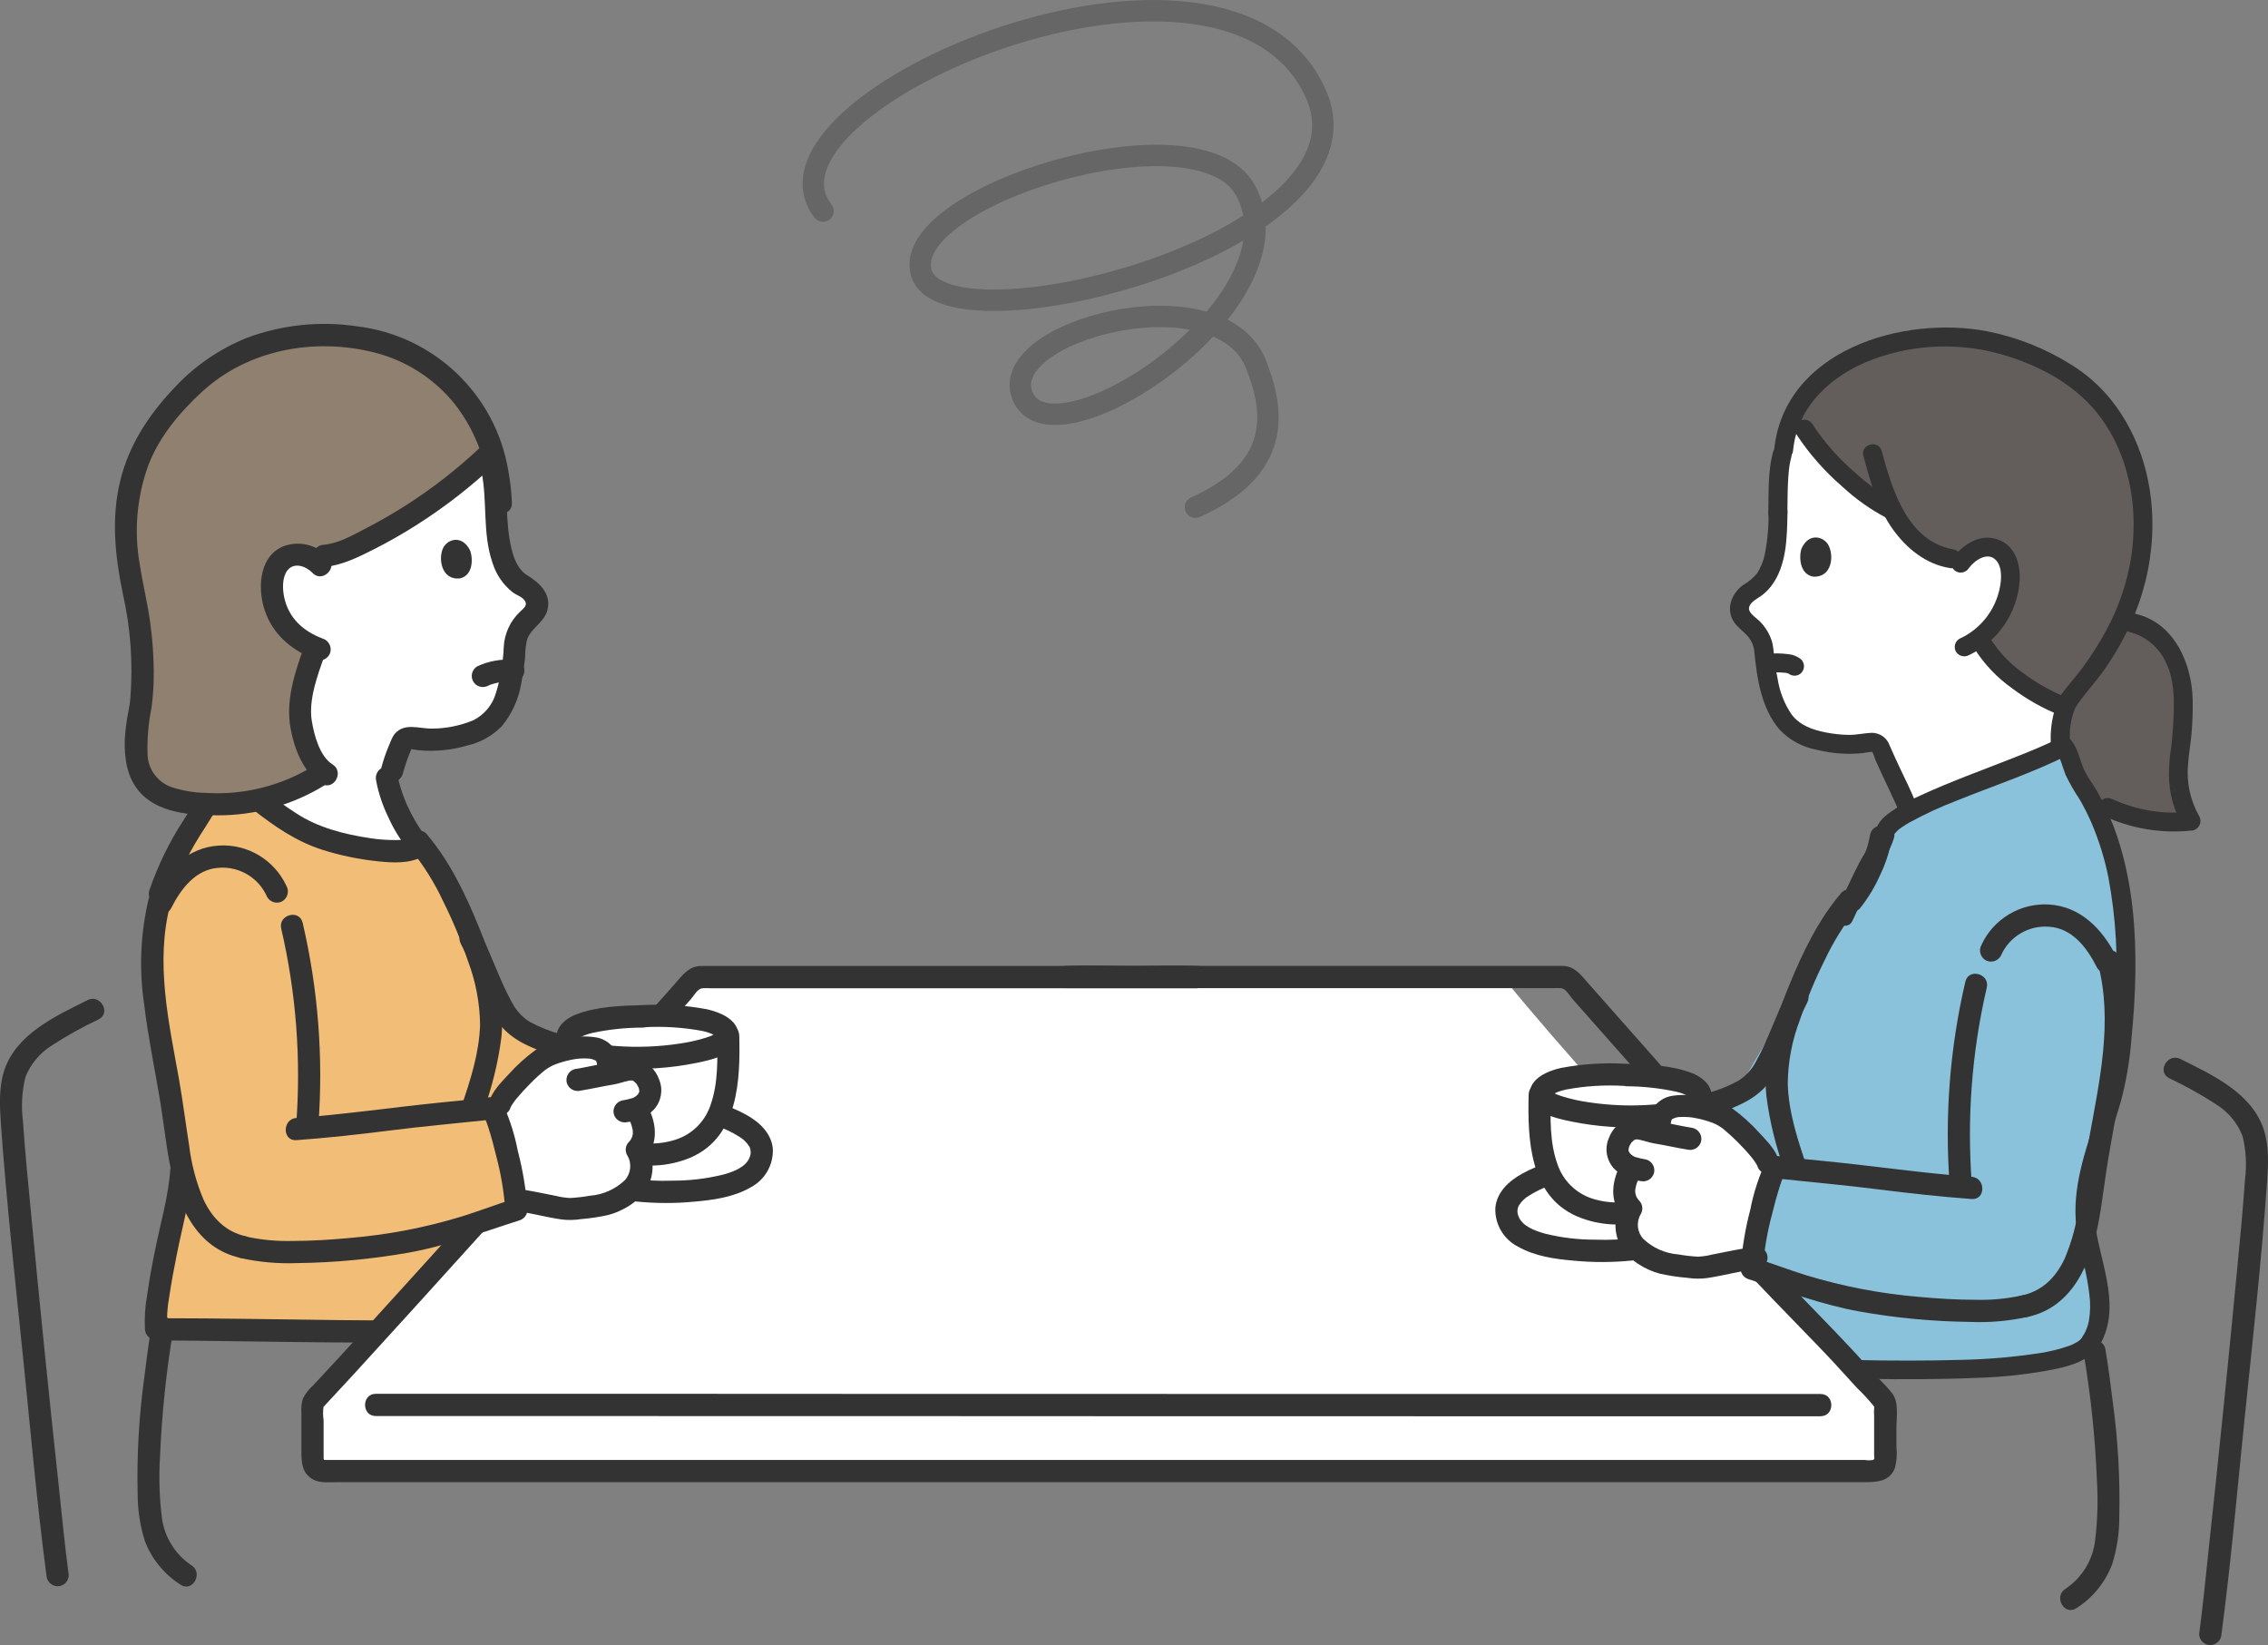 <?xml version="1.0" encoding="UTF-8"?><svg id="_レイヤー_2" xmlns="http://www.w3.org/2000/svg" viewBox="0 0 252.09 182.82"><rect x="0" y="0" width="252.09" height="182.82" fill="#808080" stroke="none"/><defs><style>.cls-1{fill:#fff;}.cls-2{fill:#8f8070;}.cls-3{stroke:#666;stroke-linecap:round;stroke-miterlimit:10;stroke-width:2.38px;}.cls-3,.cls-4{fill:none;}.cls-5{fill:#333;}.cls-6{fill:#8ac2db;}.cls-7{fill:#635d5c;}.cls-8{fill:#f2be77;}</style></defs><g id="_レイヤー_3"><g><g><path class="cls-1" d="M212.18,90.22l-.21-.57c-.38-1.03-2.05-4.36-2.98-6.57-.19-.44-.68-.68-1.14-.57-2.36,.39-4.78,.19-7.03-.6-1.39-.51-2.53-1.54-3.17-2.87-1.05-1.94-1.55-5.57-1.65-7.19-.19-.72-.55-1.39-1.05-1.93-.8-.85-2.09-1.51-1.45-3.01,.27-.56,.71-1.01,1.26-1.29,2.73-1.51,2.8-5.66,2.86-8.66,.05-2.2-.06-4.93,.63-6.97,.11-1.29,.44-2.55,.96-3.73,.69,.74,1.23,1.31,1.31,1.39,3.62,3.62,7.44,7.91,9.69,8.99l.13,.07c.16,.31,.34,.62,.53,.93,1.59,2.57,4.26,4.68,7.39,4.51,.41-.49,.93-.88,1.52-1.14,.76-.33,1.64-.29,2.36,.12,1.05,.65,1.36,2.05,1.29,3.29-.16,2.54-1.41,4.9-3.43,6.46,1.44,3.18,5.87,6.28,9.28,7.59l.29,.11c-.51,1.45-.69,3-.52,4.52-3.24,1.58-8.43,3.4-12.64,5.15-1.6,.66-3.07,1.32-4.23,1.95Z"/><path class="cls-7" d="M239.55,70.46c-.76-.62-1.66-1.05-2.62-1.26l-1.17-.06c-.96,2.03-2.13,3.96-3.48,5.76-.65,.88-1.8,2.13-2.45,3.13-.65,1.42-.92,2.97-.8,4.53,1.11,.82,1.19,2.91,2.06,4.16,.53,.76,1.01,1.56,1.44,2.38l1.73,.61c.92,.45,1.88,.81,2.86,1.08,2.1,.54,4.28,.7,6.43,.47-1.18-1.8-1.62-4.83-1.32-6.99,.33-2.14,.48-4.31,.45-6.48,.04-1.99-.5-3.95-1.56-5.64-.43-.64-.96-1.21-1.57-1.69Z"/><path class="cls-7" d="M238.12,60.3c-.33,4.61-2.03,9.47-5.84,14.6-.78,1.05-2.25,2.62-2.77,3.67-3.43-1.26-8.02-4.43-9.49-7.68,2.02-1.56,3.27-3.91,3.43-6.46,.06-1.23-.24-2.64-1.29-3.29-.72-.41-1.6-.45-2.36-.12-.59,.25-1.11,.64-1.52,1.14-3.14,.16-5.8-1.94-7.4-4.51-.19-.31-.37-.63-.54-.96l-.12-.04c-2.57-1.24-8.38-5.76-10.74-10.92,2.59-5.06,8.54-7.24,12.57-7.96,6.37-1.15,12.76,.48,18.18,4.02,3.23,2.11,7.25,6.83,7.88,14.36,.11,1.38,.11,2.76,0,4.14Z"/><path class="cls-5" d="M210.96,89.93c.16,.55,.74,.88,1.3,.74,.56-.16,.89-.74,.74-1.3-.53-1.39-1.22-2.72-1.85-4.07-.38-.81-.75-1.62-1.11-2.44-.29-.86-1.1-1.43-2.01-1.42-.86,.04-1.68,.24-2.55,.23-.85-.01-1.7-.11-2.54-.27-1.47-.3-2.84-.75-3.79-1.98-.82-1.2-1.35-2.57-1.57-4.01-.16-.72-.28-1.46-.37-2.19-.03-.62-.1-1.24-.23-1.85-.26-.87-.73-1.67-1.38-2.32-.35-.35-.89-.67-1.12-1.12-.31-.6,.36-1.12,.82-1.41,.58-.34,1.09-.78,1.51-1.31,1.8-2.28,1.82-5.49,1.87-8.26,.03-1.36-2.08-1.36-2.11,0,.03,1.57-.11,3.15-.42,4.69-.15,.72-.43,1.41-.82,2.04-.45,.55-1,1.01-1.62,1.36-1.31,.98-1.94,2.78-.9,4.19,.44,.6,1.07,1,1.53,1.57,.38,.47,.61,1.05,.66,1.66,.28,2.95,.79,6.28,2.78,8.6,1.11,1.19,2.57,1.98,4.17,2.27,1.69,.42,3.43,.54,5.16,.36,.28-.06,.56-.1,.84-.13,.5,0,.12-.03,.11-.03,.16,.13,.29,.69,.38,.89,.31,.71,.64,1.42,.97,2.12,.34,.72,.68,1.44,1.01,2.16,.21,.46,.41,.89,.54,1.22h0Z"/><path class="cls-5" d="M217.03,62.06c-.29,.5-.12,1.15,.38,1.44,.51,.28,1.14,.11,1.44-.38,.62-.83,2.07-1.87,3.01-.86,.71,.77,.61,2.13,.42,3.07-.5,2.5-2.17,4.61-4.49,5.66-.5,.3-.67,.94-.38,1.44,.3,.49,.94,.65,1.44,.38,3.25-1.54,5.4-4.72,5.64-8.3,.1-1.7-.45-3.67-2.12-4.43-2.08-.95-4.12,.32-5.35,1.98h0Z"/><path class="cls-5" d="M197.14,74.73c.47-.02,.95,0,1.42,.05l-.28-.04c.21,.02,.42,.07,.61,.15l-.25-.11c.1,.04,.2,.1,.29,.17,.25,.14,.54,.18,.81,.11,.56-.15,.89-.73,.74-1.3,0,0,0,0,0,0l-.11-.25c-.09-.16-.22-.29-.38-.38-.17-.12-.36-.21-.56-.28-.15-.06-.3-.1-.45-.12-.61-.09-1.22-.13-1.84-.11-.28,0-.55,.11-.75,.31-.41,.41-.41,1.08,0,1.49,.2,.2,.47,.31,.75,.31h0Z"/><path class="cls-5" d="M203.23,60.58c.64,1.17,.41,3.59-1.66,3.51-1.56-.24-1.63-2.26-1.33-3.12,.81-1.82,2.47-1.35,2.99-.39Z"/><path class="cls-5" d="M228,83.11c.01,.58,.48,1.04,1.05,1.05,.58,0,1.05-.47,1.05-1.05-.05-.61-.06-1.23-.03-1.85,0-.13,.02-.25,.03-.38,0-.07,.02-.14,.02-.22,.02-.2-.03,.17,0,.04,.03-.21,.07-.42,.11-.63,.07-.35,.17-.7,.29-1.03,.03-.07,.05-.15,.08-.22,.01-.03,.02-.06,.04-.09,.06-.14-.1,.23-.06,.13s.09-.2,.14-.3c.28-.51,.11-1.14-.38-1.44-.5-.29-1.15-.12-1.44,.38-.79,1.76-1.11,3.7-.91,5.62h0Z"/><path class="cls-5" d="M221.25,70.99c-.69-1.17-2.51-.11-1.82,1.06,1.11,1.75,2.55,3.27,4.24,4.46,1.64,1.23,3.43,2.24,5.34,2.99,.56,.15,1.14-.18,1.3-.74,.14-.56-.19-1.13-.74-1.3-1.68-.69-3.27-1.59-4.72-2.68-1.44-1.01-2.66-2.3-3.6-3.79h0Z"/><path class="cls-5" d="M198.26,51.04c.58-.02,1.04-.48,1.05-1.05,.51-4.95,4.34-8.34,8.78-10.02,4.84-1.82,10.15-1.95,15.07-.38,4.38,1.38,8.37,3.73,10.89,7.61,2.8,4.31,3.6,9.7,2.83,14.73-.45,2.83-1.38,5.56-2.74,8.08-.78,1.44-1.66,2.83-2.63,4.15-.84,1.14-1.82,2.17-2.61,3.34-.76,1.13,1.07,2.19,1.82,1.06,.98-1.46,2.2-2.74,3.21-4.18,1.09-1.56,2.04-3.21,2.84-4.94,1.43-3.1,2.26-6.44,2.44-9.85,.28-5.46-1.17-10.96-4.64-15.25-1.24-1.52-2.73-2.82-4.4-3.84-2.84-1.78-5.99-3.03-9.28-3.68-9.4-1.8-22.56,2.1-23.69,13.16,0,.58,.47,1.05,1.05,1.05Z"/><path class="cls-5" d="M197.62,58.02c.58,0,1.05-.47,1.05-1.05,.02-1.06,.01-2.12,.06-3.18,.02-.52,.06-1.05,.11-1.57,0-.07,.02-.15,.03-.22-.01,.1-.01,.08,0-.04s.04-.25,.06-.37c.05-.26,.1-.52,.17-.77h0c.15-.56-.18-1.14-.74-1.3-.56-.15-1.14,.18-1.3,.74-.56,2.19-.47,4.48-.51,6.72,0,.58,.47,1.05,1.05,1.05Z"/><path class="cls-4" d="M212.55,59.03l-4.19-5.17c-.56-.76-1.23-1.45-1.98-2.03-.77-.55-3.27-1.57-4.2-1.38"/><path class="cls-5" d="M236.64,70.22c1.85,.45,3.39,1.75,4.15,3.5,.86,1.81,.88,3.86,.81,5.83-.04,1.16-.13,2.33-.27,3.48-.17,1.04-.25,2.09-.25,3.15,.02,1.98,.55,3.91,1.55,5.62l.91-1.59c-3,.34-6.03-.15-8.77-1.41-1.22-.59-2.29,1.23-1.06,1.82,3.06,1.45,6.46,2.03,9.83,1.69,.18,0,.35-.05,.5-.14,.51-.29,.7-.94,.41-1.45-.99-1.74-1.43-3.73-1.25-5.73,.07-1.16,.29-2.31,.39-3.46,.11-1.25,.15-2.49,.13-3.74-.08-4.09-2.1-8.71-6.53-9.61-1.33-.27-1.89,1.76-.56,2.03Z"/><path class="cls-5" d="M201.44,47.13c-.73-1.14-2.55-.08-1.82,1.06,1.44,2.21,3.19,4.2,5.19,5.92,1.47,1.36,3.11,2.52,4.88,3.45,.5,.28,1.14,.11,1.44-.38,.29-.5,.12-1.15-.38-1.44-1.61-.84-3.11-1.89-4.45-3.12-1.87-1.59-3.51-3.44-4.86-5.5h0Z"/><path class="cls-6" d="M208.34,152.41c7.66-.16,21.73,.67,23.96-3.24,2.32-3.28,.27-8.39-.47-12.89-.93-5.63,2.98-12.23,3.69-17.85,1.48-11.88,1.26-23.44-4.45-31.71-.75-1.09-.91-2.8-1.66-3.77-2.81,1.42-7.32,3.05-11.34,4.65-4.75,1.89-8.81,3.75-8.54,5.18-.55,1.82-1.19,2.03-2.15,4.06l-2.38,4.97-1.45,2.49c-4.03,5.58-11.51,18.81-11.51,18.81l1.43,2.97,3.05,3.19-1.29,11.75,1.98,.45c1.82,1.12,3.39,3.62,3.31,4.66l7.82,6.28Z"/><path class="cls-5" d="M207.72,153.24c3.52,.07,8.4,.05,11.92-.11,3.02-.08,6.04-.42,9-1.02,2.04-.46,4.03-1.14,5.01-3.12,2.07-4.22-.34-8.99-.83-13.29-.25-2.2,.22-4.4,.81-6.51,.63-2.26,1.44-4.47,2.09-6.73,.6-2.25,1-4.56,1.18-6.88,.25-2.51,.42-5.04,.45-7.57,.06-4.67-.33-9.43-1.67-13.93-.62-2.13-1.49-4.19-2.57-6.12-.51-.9-1.22-1.74-1.59-2.71-.36-.96-.59-2-1.2-2.84-.31-.49-.94-.65-1.44-.38-1.65,.83-3.37,1.52-5.09,2.2-3.47,1.37-7,2.63-10.39,4.2-1.28,.55-2.5,1.24-3.62,2.07-.82,.65-1.44,1.46-1.28,2.56v-.56c-.39,1.24-1.24,2.22-1.83,3.37-.92,1.77-1.73,3.61-2.59,5.41h0c-.58,1.22,1.24,2.28,1.82,1.06,.89-1.86,1.71-3.79,2.7-5.6,.63-1.17,1.48-2.18,1.87-3.47,.06-.15,.1-.32,.1-.48-.04-.31-.05-.37-.02-.19-.01,0,.04,.17,.01,0,.03,.18-.04,.25,0,.11,.02-.09,.09-.15-.04,.08,.05-.09,.1-.17,.15-.25-.17,.26,.04-.04,.11-.1,.17-.19,.37-.35,.59-.49,.29-.2,.59-.39,.9-.56,1.68-.92,3.43-1.73,5.22-2.41,4.15-1.68,8.45-3.09,12.45-5.11l-1.44-.37c.56,.77,.74,1.73,1.09,2.61,.45,.93,.96,1.83,1.54,2.69,.51,.87,.96,1.77,1.36,2.69,.82,1.94,1.45,3.96,1.86,6.02,.84,4.5,1.11,9.09,.78,13.65-.13,2.44-.33,4.88-.67,7.3-.35,2.06-.88,4.08-1.58,6.04-1.36,4.19-2.78,8.38-1.94,12.83,.41,2.17,1.05,4.31,1.29,6.51,.14,.99,.12,1.99-.05,2.97-.09,.45-.24,.89-.45,1.31-.11,.2-.24,.38-.35,.58-.07,.13-.07,.09,.03-.02-.1,.12-.21,.22-.32,.32-.1,.09,.19-.11-.04,.03-.07,.04-.13,.09-.2,.13-.17,.1-.35,.19-.53,.28-.24,.11,.09-.03-.09,.04-.11,.04-.22,.08-.33,.12-1.04,.35-2.11,.62-3.19,.78-2.9,.44-5.82,.69-8.75,.75-3.39,.11-8.14,.1-11.53,.02l1.29,2.14Z"/><path class="cls-5" d="M209.15,50.12c-.36-1.31-2.39-.75-2.03,.56,.77,2.82,1.56,5.77,3.29,8.17,1.51,2.1,3.66,3.85,6.27,4.27,.56,.14,1.13-.18,1.3-.74,.15-.56-.18-1.14-.74-1.3-5.21-.85-6.91-6.61-8.09-10.97h0Z"/></g><path class="cls-1" d="M30.21,65.54c-.09-1.2,.3-2.67,1.24-3.4,.67-.49,1.53-.65,2.34-.43,.19,.04,.38,.1,.57,.18l1.67-.12c1.22-.15,2.4-.53,3.48-1.11,5.44-2.57,10.44-5.99,14.81-10.12,.6,2.05,.88,4.19,.82,6.32,.17,2.91,.4,6.94,3.11,8.31,.55,.25,.99,.67,1.27,1.21,.68,1.43-.55,2.12-1.3,2.98-.47,.55-.8,1.21-.96,1.92-.05,1.41-.2,2.82-.47,4.21-.17,.98-.46,1.94-.87,2.84-.58,1.32-1.64,2.37-2.98,2.91-2.18,.87-5.19,1.25-7.16,.78-.47-.11-.96,.15-1.13,.61-.43,.98-.79,1.99-1.08,3.03l-.41,1.61c.64,2.46,1.81,4.74,3.43,6.69-1.74,1.58-9.82-.06-13.02-1.71-.76-.39-7.27-4.56-8.26-6.91l4.89-19.79Z"/><path class="cls-8" d="M19.93,131.97c-.54,3.14-2.92,12.59-2.58,15.71l.71,.05c3.07,0,14.35,.25,17.5,.25h6.1s10.51-11.78,10.51-11.78l.32-12.78c.72-.07,1.45-.15,2.22-.23l.77-.06,.1-.4c.27-1.07,3.56-4.43,4.9-5.22l2.04-1.21-.62-.19c-1.04-.3-2.06-.69-3.04-1.15-1.12-.51-2.06-1.35-2.71-2.4-.95-1.71-1.78-3.48-2.48-5.3-.07-.08-.16-.14-.25-.2-1.48-4.62-4.1-10.2-6.65-13.27-1.38,1.85-9.87,.15-13.17-1.55-.76-.39-7.27-4.56-8.26-6.91l-.21-.5-.15,.46c-1.08,3.4-4.51,7.28-6.5,12.11-.29,1.09-.76,2.83-.76,2.83-2.07,7.63,.48,16.08,1.58,23.72,.25,1.7,.47,3.71,.89,5.68-.03,.78-.12,1.56-.25,2.34Z"/><path class="cls-1" d="M209.35,155.61c.12,.15,.19,.34,.21,.53,0,1.28,0,4.24,0,6.1,0,0,0,0,0,.01,0,.68-.55,1.23-1.23,1.23H35.97s0,0,0,0c-.68,0-1.23-.56-1.22-1.24,0-1.58,0-4.98,0-6.1,.02-.2,.1-.39,.22-.54,8.52-9.05,34.02-36.68,41.95-46.57,.23-.29,.59-.46,.96-.46h88.56c.38,0,.73,.17,.97,.47,5.11,6.36,17.48,20.08,27.93,31.45,5.79,6.3,10.98,11.89,14.02,15.11Z"/><path class="cls-5" d="M133.09,109.82c1.59,0,1.59-2.47,0-2.47h-.11c-2.45-.1-4.92,0-7.36,0h-47.34c-.17,0-.34,0-.52,.01-1.22,.08-1.88,.99-2.63,1.84-.84,.95-1.68,1.91-2.53,2.85-1.05,1.19,.69,2.94,1.75,1.75,.82-.92,1.63-1.84,2.44-2.76,.37-.42,.71-1.13,1.27-1.21,.31-.02,.63-.02,.94,0h54.08s0,0,0,0Z"/><path class="cls-5" d="M118.5,109.82h54.08c.31-.02,.63-.02,.94,0,.57,.08,.9,.79,1.27,1.21,.81,.92,7.2,8.15,8.02,9.07,1.06,1.19,2.8-.56,1.75-1.75-.84-.95-7.26-8.21-8.1-9.16-.75-.85-1.4-1.75-2.63-1.84-.17-.01-.34-.01-.52-.01h-47.34c-2.45,0-4.92-.1-7.36,0h-.11c-1.59,0-1.59,2.47,0,2.47h0Z"/><path class="cls-5" d="M202.36,157.39c1.59,0,1.59-2.47,0-2.47h-.85s-7.72,0-7.72,0h-13.43s-17.69,0-17.69,0h-20.49s-21.84-.01-21.84-.01h-21.74s-20.18-.01-20.18-.01h-17.17s-12.7,0-12.7,0h-6.78c-1.59,0-1.59,2.47,0,2.47h1.02s8.35,0,8.35,0h13.92s18.03,.01,18.03,.01h20.69s21.9,.01,21.9,.01h21.65s19.95,.01,19.95,.01h16.79s12.18,0,12.18,0h6.12s0,0,0,0Z"/><path class="cls-5" d="M10.97,113.28c1.42-.72,.17-2.85-1.25-2.13-3.56,1.79-7.98,3.78-9.28,7.91-.58,1.85-.47,3.9-.34,5.83,.63,8.88,1.63,17.75,2.53,26.61,.8,7.85,1.49,15.73,2.53,23.55,.02,.68,.56,1.22,1.24,1.24,.68,0,1.23-.55,1.24-1.24-.44-3.33-.77-6.67-1.12-10.01-1.09-10.06-2.11-20.13-3.07-30.21-.33-3.42-.67-6.84-.9-10.27-.21-1.62-.11-3.26,.27-4.84,.57-1.46,1.59-2.69,2.92-3.52,1.67-1.09,3.41-2.06,5.22-2.91h0Z"/><path class="cls-5" d="M53.55,137.07c1.06-1.18-.68-2.93-1.75-1.75-2.53,2.82-5.07,5.63-7.62,8.43-2.21,2.44-4.43,4.88-6.67,7.3-.89,.97-1.78,1.93-2.68,2.89-.48,.42-.88,.93-1.17,1.5-.15,.5-.2,1.02-.16,1.53,0,1.31,0,2.62,0,3.92,0,1.36-.07,2.79,1.31,3.54,.78,.42,1.83,.29,2.7,.29H207.1c1.4,0,2.91,0,3.52-1.57,.2-.76,.26-1.56,.17-2.34,0-.7,0-1.4,0-2.1,0-1.2,.3-2.84-.47-3.86-.53-.7-1.21-1.32-1.8-1.97-.89-.97-1.77-1.93-2.66-2.9-1.67-1.82-7.3-7.55-8.98-9.36-1.08-1.17-2.83,.58-1.75,1.75,1.6,1.73,7.15,7.36,8.74,9.1,.85,.93,1.71,1.87,2.56,2.8,.66,.63,1.28,1.3,1.85,2.01,.12,.16,.06,.13,.04,0,0,.01,0,.22-.01,.27-.02,.27-.02,.55,0,.82v2.13c0,.72,0,1.45,0,2.18,0,.41,.11,.46-.13,.57-.3,.05-.6,.05-.89,0H36.47c-.54,0-.5,.09-.5-.53v-3.85c-.08-.53-.08-1.07,0-1.61-.09,.22,.18-.12,.23-.17,.17-.19,.35-.37,.52-.56,.88-.95,1.76-1.89,2.63-2.84,4.75-5.2,9.49-10.41,14.2-15.64h0Z"/><path class="cls-1" d="M73.56,132.46c5.55,0,11.1-.81,11.1-4.51,0-3.13-6.54-5.02-11.52-5.02-4.69,0-10.65,1.38-10.65,4.65,0,3.7,6.81,4.88,11.08,4.87Z"/><path class="cls-5" d="M63.72,127.59c.04-.51,.29-.98,.7-1.29,.58-.48,1.24-.84,1.96-1.08,1.9-.65,3.88-1,5.89-1.04,3.24-.11,7.04,.33,9.84,2.11,.49,.28,.9,.67,1.19,1.15,.17,.35,.19,.76,.04,1.13-.37,1.12-1.84,1.67-2.96,1.97-1.81,.44-3.66,.67-5.53,.67-1.63,.06-3.26-.02-4.87-.24-1.53-.18-3.01-.6-4.4-1.25-.57-.26-1.08-.63-1.48-1.11-.23-.29-.36-.66-.36-1.03-.04-1.59-2.51-1.59-2.47,0,.11,4.47,6.01,5.58,9.46,5.95,2.12,.21,4.26,.22,6.38,.02,2.12-.18,4.4-.49,6.28-1.57,1.61-.82,2.59-2.5,2.51-4.31-.15-1.75-1.53-3-2.99-3.8-3.72-2.05-8.47-2.5-12.62-2.03-3.28,.38-8.9,1.49-9.02,5.73-.04,1.59,2.43,1.59,2.47,0Z"/><path class="cls-1" d="M65.5,124.93c1.33,2.01,3.25,3.34,7.01,3.34,3.4,0,5.97-1.51,7.22-4.08,1.16-2.39,1.31-5.09,1.21-9.1-.26-1.79-4.58-2.28-9.48-2.16-3.89,.1-8.41,.69-8.38,2.25l-.08,.38c0,2.73,.58,5.43,1.7,7.92,.23,.5,.5,.99,.8,1.45Z"/><path class="cls-5" d="M64.23,115.56c.03-1.59-2.44-1.59-2.47,0-.05,3.16,.69,6.28,2.13,9.08,1,2.04,2.76,3.59,4.91,4.34,2.63,.85,5.48,.72,8.02-.36,5.26-2.32,5.47-8.6,5.35-13.53-.04-1.59-2.51-1.59-2.47,0,.06,2.6,.15,5.31-.75,7.79-.62,1.8-2.05,3.2-3.87,3.78-2.04,.65-4.24,.55-6.21-.29-1.65-.79-2.67-2.37-3.34-4.02-.88-2.15-1.33-4.46-1.31-6.79h0Z"/><path class="cls-5" d="M71.45,111.7c-2.44,.07-5.14,.15-7.44,1.05-1.52,.6-2.84,2-1.74,3.63,1.31,1.96,4.44,2.21,6.55,2.34,2.87,.18,5.75-.02,8.57-.59,1.54-.31,4.74-.96,4.7-3.07-.04-1.76-2.05-2.56-3.48-2.89-2.36-.45-4.76-.6-7.16-.47-1.59,.04-1.59,2.51,0,2.47,2.21-.14,4.42,0,6.6,.4,.34,.07,.68,.17,1,.3,.19,.08,.37,.18,.52,.31,.09,.08,.05,.11,.04,0,.05,.32,.04-.33,.04-.32-.03,.18,.16-.33,.03-.08-.1,.18,.21-.24,.06-.08-.26,.27,.17-.05-.09,.09-.14,.07-.27,.16-.4,.23-.08,.04-.16,.07-.24,.11,.3-.13,0,0-.05,.02-.16,.06-.32,.12-.49,.17-.96,.3-1.95,.52-2.95,.66-2.31,.35-4.66,.44-6.99,.27-.93-.05-1.85-.2-2.74-.46-.24-.07-.48-.15-.72-.24,.27,.11-.23-.12-.31-.17s-.44-.32-.18-.1c-.07-.06-.48-.4-.18-.13-.06-.07-.12-.15-.15-.24,.15,.37,.03,.11,.03,.04,.07,.17,.05,.36-.05,.51l.05-.09s-.22,.19,.02,0c.48-.26,.99-.45,1.51-.57,1.85-.4,3.74-.6,5.64-.6,1.59-.04,1.59-2.52,0-2.47Z"/><path class="cls-1" d="M70.78,127.77c.72,.92,.57,2.64,.07,3.59-.71,.96-1.67,1.72-2.77,2.18-1.36,.55-2.94,.56-4.41,.79-.92,.14-3.71-.68-6.37-1.05-.4-3.09-1.1-6.13-2.1-9.08l.37-1.49c.27-1.07,3.56-4.43,4.9-5.22,1.58-.93,8.32-2.74,6.95,1.9,.16-.03,.32-.06,.47-.08,.97-.15,2.15-.79,3.04-.32,1.04,.55,1.7,2.05,1.2,2.97-.3,.59-.82,1.04-1.44,1.25,.32,.52,.57,1.09,.73,1.69,.22,.68,.2,1.41-.08,2.07-.12,.3-.31,.58-.56,.79Z"/><path class="cls-5" d="M41.66,149.21c1.59,0,1.59-2.47,0-2.47-1.27,0-2.55-.02-3.82-.03-6.59-.07-13.19-.21-19.79-.21-1.59,0-1.59,2.47,0,2.47,1.25,0,2.51,.02,3.77,.03,6.61,.07,13.22,.21,19.83,.21h0Z"/><path class="cls-5" d="M26.16,85.62c.5-1.52-1.89-2.16-2.38-.66-.73,2.22-2.15,4.2-3.37,6.17-1.59,2.44-2.86,5.06-3.81,7.81-.48,1.52,1.91,2.17,2.38,.66,.94-2.67,2.21-5.22,3.78-7.58,1.27-2.05,2.65-4.1,3.4-6.4h0Z"/><path class="cls-5" d="M46.98,95.2c1.4-.77,.15-2.9-1.25-2.13-.28,.15,0,.04-.27,.11-.17,.04-.33,.09-.5,.12-.15,.03-.65,.06-.96,.06-.96,0-1.92-.06-2.86-.21-2.87-.43-5.76-1.16-8.21-2.76-1.3-.84-2.56-1.74-3.76-2.71-1.05-.86-2.26-1.82-2.78-2.97-.35-.58-1.1-.78-1.69-.44-.57,.36-.77,1.1-.44,1.69,.74,1.64,2.44,2.91,3.82,3.98,2.43,1.9,4.87,3.6,7.84,4.53,2.01,.63,4.09,1.05,6.18,1.26,1.59,.16,3.44,.26,4.88-.54h0Z"/><path class="cls-5" d="M29.71,99.71c.35,.58,1.1,.78,1.69,.44,.57-.36,.77-1.1,.44-1.69-1.34-2.89-4.31-4.68-7.49-4.49-3.5,.2-5.95,2.73-7.45,5.7-.72,1.42,1.42,2.67,2.13,1.25,1.07-2.13,2.72-4.33,5.31-4.48,2.3-.17,4.46,1.14,5.36,3.27h0Z"/><path class="cls-5" d="M18.9,100.56c.41-1.54-1.98-2.19-2.38-.66-.91,3.85-1.08,7.85-.49,11.76,.42,3.51,1.14,6.98,1.73,10.46,.41,2.44,.66,4.9,1.13,7.33,.87,4.49,2.9,9.28,7.84,10.34,1.55,.34,2.21-2.05,.66-2.38-2.27-.49-3.77-1.99-4.75-4.05-.82-1.92-1.36-3.94-1.61-6.01-.39-2.46-.7-4.93-1.13-7.39-1.14-6.35-2.66-13.02-.98-19.41h0Z"/><path class="cls-5" d="M31.26,103.21c1.66,7.15,2.22,14.51,1.66,21.83-.11,1.59,2.36,1.58,2.47,0,.56-7.54-.03-15.12-1.75-22.49-.37-1.55-2.75-.89-2.38,.66Z"/><path class="cls-5" d="M19.25,147.88c.16-.66-.22-1.33-.87-1.52-.66-.18-1.33,.21-1.52,.87-.33,1.99-.6,3.99-.84,5.99-.57,4.22-.82,8.49-.72,12.75,0,1.8,.26,3.6,.81,5.31,.76,1.99,2.15,3.68,3.95,4.83,1.33,.89,2.56-1.26,1.25-2.13-1.86-1.23-3.08-3.22-3.33-5.43-.27-2.23-.33-4.49-.19-6.73,.2-4.67,.68-9.32,1.45-13.93h0Z"/><path class="cls-5" d="M21.4,129.96c.11-1.59-2.36-1.58-2.47,0-.21,3.04-1.12,6.07-1.71,9.05-.33,1.62-.63,3.25-.86,4.89-.23,1.25-.31,2.52-.25,3.79,.01,.68,.56,1.22,1.24,1.24,.68,0,1.23-.56,1.24-1.24-.07-1.2,0-2.4,.22-3.58,.24-1.62,.55-3.23,.87-4.84,.62-3.08,1.5-6.17,1.72-9.31h0Z"/><path class="cls-5" d="M47.48,92.74c-1.03-1.22-2.77,.54-1.75,1.75,1.39,1.74,2.58,3.64,3.52,5.66,1.08,2.16,2.01,4.39,2.77,6.67,.86,2.26,1.31,4.66,1.34,7.07-.09,3.12-1.07,6.14-2.07,9.07-.52,1.51,1.87,2.15,2.38,.66,1.01-2.72,1.71-5.55,2.07-8.42,.42-4.26-.97-8.41-2.56-12.3-1.47-3.58-3.2-7.19-5.72-10.16h0Z"/><path class="cls-5" d="M54.38,122.39c-.44,1.54,1.95,2.18,2.38,.66,.08-.29-.13,.16,0-.02,.07-.09,.12-.21,.19-.31,.08-.12,.16-.24,.25-.36,.08-.11,.09-.13,.03-.04,.05-.07,.11-.14,.16-.2,.5-.6,1.02-1.17,1.57-1.72,.52-.53,1.07-1.03,1.64-1.49,.12-.09,.12-.1,.02-.01,.06-.04,.11-.08,.17-.12,.1-.07,.2-.13,.3-.19,.17-.1,.35-.19,.54-.27-.32,.14,.08-.03,.14-.05,.13-.05,.26-.09,.39-.14,.29-.09,.58-.18,.88-.25,.31-.08,.63-.14,.95-.19,.15-.02,.16-.02,.03,0,.08,0,.16-.02,.24-.03,.16-.02,.32-.03,.48-.03s.31,0,.46,0c.05,0,.52,.05,.22,0,.14,.02,.27,.05,.41,.08,.07,.02,.44,.19,.16,.04,.07,.04,.38,.26,.13,.05,.07,.06,.36,.23,.11,.08,.03,.05,.07,.1,.09,.16-.06-.15-.06-.17-.02-.03,.02,.06,.04,.13,.05,.2-.02-.15-.02-.16,0,0,.01,.68,.56,1.22,1.24,1.24,.68,0,1.23-.56,1.24-1.24-.06-1.48-1.17-2.72-2.64-2.93-1.29-.19-2.6-.1-3.86,.26-.97,.21-1.9,.58-2.75,1.11-1.13,.82-2.17,1.76-3.1,2.8-.79,.85-1.78,1.84-2.11,2.99h0Z"/><path class="cls-5" d="M63.87,118.82c-.65,.19-1.04,.86-.87,1.52,.19,.65,.86,1.03,1.52,.87,1.22-.2,2.42-.48,3.64-.68,.55-.09,1.07-.28,1.61-.4,.08-.02,.16-.04,.24-.05-.11,.01-.12,.01-.03,0,.06,0,.46,.01,.19-.03,.05,0,.33,.12,.13,.02,.04,.02,.33,.22,.21,.13s.15,.16,.18,.19c.19,.18-.06-.13,.07,.08,.07,.12,.14,.24,.21,.36-.1-.19,0,0,.03,.09,0,.04,.09,.41,.06,.23s0,.19,0,.22c.03-.16,.03-.19,.01-.1,0,.04-.02,.09-.03,.13-.04,.13-.04,.11,.02-.05-.04,.08-.09,.15-.13,.22-.12,.2,.07-.03-.1,.12-.08,.07-.15,.15-.24,.22,.22-.18-.12,.05-.17,.08-.26,.15,.22-.06-.06,.03-.41,.13-.83,.22-1.26,.29-.65,.19-1.04,.86-.87,1.52,.19,.65,.86,1.03,1.52,.87,1.11-.09,2.15-.58,2.93-1.39,.81-.89,1.05-2.17,.6-3.29-.38-1.14-1.31-2.02-2.47-2.35-1.2-.23-2.33,.31-3.49,.5-1.16,.19-2.31,.47-3.47,.65h0Z"/><path class="cls-5" d="M71.85,122.73c-.83-1.36-2.97-.11-2.13,1.25,.29,.49,.49,1.02,.6,1.58,.09,.49-.06,.98-.41,1.34-.4,.4-.47,1.01-.19,1.5,.53,.87,.42,1.99-.26,2.75-1.06,1.02-2.45,1.63-3.92,1.74-.72,.13-1.45,.21-2.18,.25-.52-.03-1.03-.1-1.54-.23-1.65-.33-3.29-.68-4.95-.89-.68,0-1.23,.56-1.24,1.24,.02,.67,.56,1.22,1.24,1.24,1.86,.23,3.66,.75,5.52,1.02,.72,.09,1.44,.08,2.15-.03,1.03-.08,2.05-.24,3.06-.46,1.61-.42,3.48-1.52,4.33-3.02,.83-1.51,.81-3.35-.07-4.84l-.19,1.5c1.64-1.56,1.28-4.14,.19-5.91h0Z"/><path class="cls-8" d="M32.96,125.47c2.08-.15,6.47-.57,10.57-1.1,4.09-.53,7.24-.76,11.18-1.19,.81,1.02,2.56,8.11,2.68,11.26-2.47,.77-7.83,2.97-13.62,3.79-4.28,.61-12.56,1.48-16.73,.38l5.91-13.14Z"/><path class="cls-5" d="M27.38,137.43c-1.55-.39-2.2,1.99-.66,2.38,2.09,.46,4.24,.65,6.38,.56,4.12-.05,8.22-.44,12.27-1.15,4.26-.75,8.24-2.29,12.35-3.59,.53-.15,.9-.64,.91-1.19-.15-2.22-.52-4.41-1.08-6.56-.33-1.7-.84-3.36-1.55-4.94-.14-.33-.37-.62-.67-.83-.6-.35-1.52-.07-2.17,0-1.37,.14-2.74,.27-4.12,.41-5.37,.54-10.71,1.33-16.09,1.72-1.58,.11-1.59,2.59,0,2.47,3.44-.25,6.87-.63,10.29-1.06,3.81-.49,7.64-.82,11.47-1.23l-1.07-.61c.07,.1,.13,.2,.19,.3,.04,.07,.17,.38,.08,.17,.15,.36,.27,.72,.39,1.09,.32,.98,.58,1.97,.82,2.97,.54,1.99,.89,4.04,1.04,6.1l.91-1.19c-1.91,.61-3.77,1.32-5.68,1.92-4.11,1.26-8.34,2.07-12.63,2.42-2.07,.19-4.14,.32-6.21,.32-1.74,.05-3.47-.11-5.17-.48h0Z"/><path class="cls-5" d="M53.35,103.63c-.74-1.41-2.87-.16-2.13,1.25,1.41,2.7,2.26,5.7,3.86,8.3,1.45,2.36,3.97,3.31,6.49,4.11,1.52,.48,2.17-1.9,.66-2.38-1.15-.32-2.26-.76-3.32-1.33-.85-.52-1.54-1.27-2-2.16-1.39-2.5-2.24-5.25-3.56-7.79h0Z"/><path class="cls-5" d="M44.2,86.12c-.19-.65-.86-1.04-1.52-.87-.65,.19-1.03,.86-.87,1.52,.26,1.37,.7,2.7,1.31,3.96,.59,1.33,1.35,2.58,2.26,3.71,.49,.48,1.26,.48,1.75,0,.47-.49,.47-1.26,0-1.75-.03-.03-.22-.29-.05-.05-.04-.05-.08-.11-.12-.16-.09-.12-.18-.25-.27-.38-.18-.27-.35-.54-.51-.82-.34-.58-.65-1.18-.93-1.8-.04-.09-.07-.17-.12-.26s-.06-.13,0-.02c-.07-.17-.14-.34-.21-.52-.12-.3-.22-.6-.32-.91-.18-.54-.32-1.1-.41-1.66h0Z"/><path class="cls-2" d="M17.86,46.78c-2.4,3.21-3.75,7.09-3.87,11.1-.04,2.42,.21,4.84,.75,7.21,1.54,6.98,1.21,12.01,.74,14.31-.37,1.63-.45,3.31-.24,4.97,.31,2.45,1.86,3.88,4.09,4.47,2.95,.78,10.42,1.35,16.72-3.01-1.8-1.38-2.74-5.04-2.71-6.76,.05-2.41,.91-4.77,1.72-7.08-2.9-1.21-4.59-3.29-4.84-6.44-.09-1.2,.3-2.67,1.24-3.4,.67-.49,1.53-.65,2.34-.43,.19,.04,.38,.1,.57,.18l1.66-.12c1.22-.15,2.4-.53,3.48-1.11,5.4-2.55,10.36-5.93,14.71-10.03l.5-.48c-.29-.98-.66-1.93-1.12-2.85-2.16-4.24-5.89-7.47-10.4-8.99-2.24-.69-4.57-1.06-6.91-1.09-.87,.01-1.7,.06-2.49,.13-7.57,.72-11.84,4.19-15.93,9.41Z"/><path class="cls-5" d="M34.74,63.68c1.12,1.14,2.87-.61,1.75-1.75-1.29-1.43-3.33-1.9-5.11-1.17-2.76,1.26-2.77,5.08-1.8,7.5,1.02,2.55,3.11,4.14,5.62,5.09,.66,.18,1.34-.21,1.52-.87,.16-.66-.22-1.32-.87-1.52-2.2-.83-3.75-2.29-4.25-4.53-.22-.99-.24-2.26,.34-3.03,.75-.98,2.08-.47,2.8,.27h0Z"/><path class="cls-5" d="M49.24,60.93c-.55,1.2-.15,3.58,1.89,3.35,1.52-.35,1.45-2.35,1.09-3.17-.93-1.74-2.53-1.16-2.98-.18Z"/><path class="cls-5" d="M57.06,73.32c-1.38-.1-2.76,.15-4.01,.73-.28,.16-.48,.43-.57,.74-.18,.66,.2,1.34,.86,1.52,.32,.09,.67,.04,.95-.12,.09-.04,.17-.08,.26-.12l-.29,.12c.47-.19,.96-.32,1.47-.39l-.33,.04c.55-.07,1.1-.08,1.65-.06,.68,0,1.23-.56,1.24-1.24-.01-.68-.56-1.22-1.24-1.24h0Z"/><path class="cls-5" d="M42.39,85.32c-.42,1.54,1.97,2.19,2.38,.66,.25-.89,.55-1.77,.91-2.63-.06,.13,.01-.03,.03-.08,.35-.84,.05-.11,.03-.12-.19,.04-.22,.07-.1,.09,.1,.02,.2,.04,.3,.05,.21,.04,.43,.06,.64,.09,1.79,.16,3.6-.01,5.33-.52,1.47-.33,2.82-1.08,3.87-2.16,1.13-1.37,1.87-3.01,2.16-4.77,.19-.98,.33-1.96,.43-2.95,0-.67,.07-1.33,.24-1.98,.5-1.27,1.92-1.86,2.25-3.25,.42-1.78-.9-2.98-2.25-3.81-1.01-.62-1.46-1.79-1.74-2.89-.76-3.03-.36-6.19-.96-9.25-.31-1.56-2.69-.9-2.38,.66,.66,3.33,.08,6.85,1.22,10.11,.4,1.29,1.18,2.42,2.24,3.26,.44,.33,1.2,.53,1.42,1.08,.18,.45-.27,.74-.56,1.03-1.12,1.03-1.79,2.47-1.86,3.99-.07,1.74-.36,3.47-.88,5.13-.38,1.29-1.28,2.37-2.49,2.98-1.44,.6-2.98,.92-4.54,.93-1.45,.04-3.1-.7-4.2,.58-.17,.22-.31,.47-.41,.73,.18-.42,.07-.18,.03-.08-.11,.26-.22,.53-.33,.8-.31,.75-.57,1.52-.78,2.31h0Z"/><path class="cls-5" d="M54.43,55.89c.06,1.59,2.53,1.59,2.47,0-.05-1.2-.18-2.39-.4-3.57-1.41-8.48-8.25-15.02-16.79-16.05-4.11-.62-8.3-.19-12.2,1.25-3.12,1.24-5.92,3.17-8.19,5.64-2.79,2.95-4.97,6.26-5.95,10.24-1.03,4.21-.58,8.42,.29,12.61,.85,3.76,1.13,7.63,.84,11.47-.04,.48-.1,.96-.2,1.44-.22,1.07-.36,2.15-.43,3.24-.07,2.06,.23,4.2,1.61,5.81,2.03,2.38,5.78,2.66,8.69,2.64,4.23,.02,8.38-1.16,11.98-3.38,1.34-.85,.1-2.99-1.25-2.13-3.59,2.22-7.78,3.28-11.99,3.02-1.31-.02-2.62-.24-3.86-.65-1.56-.55-2.62-2.02-2.65-3.67-.05-1.7,.09-3.41,.43-5.08,.19-1.36,.27-2.73,.26-4.1-.01-1.78-.14-3.55-.38-5.31-.29-2.2-.83-4.35-1.17-6.55-.66-3.7-.34-7.5,.94-11.04,1.2-3.16,3.49-5.89,5.95-8.16,5.09-4.69,12.41-6.05,19.05-4.42,3.56,.87,6.74,2.88,9.04,5.73,2.47,3.15,3.84,7.02,3.9,11.02h0Z"/><path class="cls-5" d="M36.13,72.65c.53-1.51-1.86-2.15-2.38-.66-1.02,2.89-2.01,5.88-1.45,8.97,.41,2.25,1.39,4.86,3.42,6.13,1.35,.85,2.59-1.29,1.25-2.13-1.42-.89-2.04-3.2-2.31-4.81-.4-2.39,.66-5.17,1.48-7.5h0Z"/><path class="cls-5" d="M53.34,49.76c-2.49,2.34-5.19,4.45-8.07,6.3-1.44,.93-2.93,1.79-4.45,2.58-1.48,.77-3.11,1.73-4.8,1.9-.68,.01-1.22,.56-1.24,1.24,0,.68,.56,1.23,1.24,1.24,2.01-.2,3.79-1.09,5.57-1.99,1.61-.82,3.18-1.71,4.7-2.68,3.14-1.99,6.08-4.28,8.79-6.83,1.16-1.09-.59-2.84-1.75-1.75Z"/><path class="cls-5" d="M241.12,119.83c1.8,.85,3.55,1.82,5.22,2.91,1.33,.83,2.36,2.06,2.92,3.52,.39,1.58,.48,3.22,.27,4.84-.23,3.43-.57,6.85-.9,10.27-.96,10.08-1.98,20.15-3.07,30.21-.36,3.34-.68,6.68-1.12,10.01,0,.68,.55,1.23,1.24,1.24,.68-.02,1.22-.56,1.24-1.24,1.04-7.82,1.73-15.7,2.53-23.55,.91-8.86,1.9-17.73,2.53-26.61,.14-1.92,.25-3.97-.34-5.83-1.3-4.13-5.72-6.12-9.28-7.91-1.42-.71-2.67,1.42-1.25,2.13h0Z"/><path class="cls-1" d="M189.61,134.13c0-3.27-5.95-4.65-10.65-4.65-4.98,0-11.52,1.89-11.52,5.02,0,3.7,5.55,4.51,11.1,4.51,4.27,0,11.08-1.17,11.08-4.87Z"/><path class="cls-5" d="M190.84,134.13c-.12-4.24-5.74-5.35-9.02-5.73-4.15-.48-8.9-.02-12.62,2.03-1.46,.8-2.84,2.05-2.99,3.8-.08,1.8,.9,3.49,2.51,4.31,1.88,1.08,4.15,1.39,6.28,1.57,2.12,.2,4.26,.19,6.38-.02,3.45-.38,9.35-1.48,9.46-5.95,.04-1.59-2.43-1.59-2.47,0,0,.37-.13,.74-.36,1.03-.41,.47-.91,.85-1.48,1.11-1.39,.65-2.88,1.07-4.4,1.25-1.61,.22-3.24,.3-4.87,.24-1.86,0-3.72-.22-5.53-.67-1.12-.31-2.59-.85-2.96-1.97-.15-.36-.14-.77,.04-1.13,.29-.48,.7-.88,1.19-1.15,2.8-1.78,6.59-2.22,9.84-2.11,2.01,.04,3.99,.39,5.89,1.04,.71,.23,1.38,.6,1.96,1.08,.41,.31,.66,.78,.7,1.29,.04,1.59,2.51,1.6,2.47,0Z"/><path class="cls-1" d="M187.4,130.03c1.12-2.49,1.7-5.19,1.7-7.92l-.08-.38c.03-1.56-4.48-2.15-8.38-2.25-4.91-.12-9.22,.37-9.48,2.16-.1,4,.04,6.71,1.21,9.1,1.25,2.57,3.81,4.08,7.22,4.08,3.76,0,5.69-1.33,7.01-3.34,.3-.46,.57-.95,.8-1.45Z"/><path class="cls-5" d="M187.86,122.11c.02,2.33-.42,4.64-1.31,6.79-.67,1.65-1.68,3.23-3.34,4.02-1.97,.83-4.17,.94-6.21,.29-1.81-.58-3.25-1.98-3.87-3.78-.9-2.48-.81-5.19-.75-7.79,.04-1.59-2.43-1.59-2.47,0-.12,4.94,.08,11.21,5.35,13.53,2.54,1.08,5.39,1.21,8.02,.36,2.14-.75,3.9-2.31,4.91-4.34,1.45-2.81,2.18-5.93,2.13-9.08-.03-1.59-2.5-1.59-2.47,0h0Z"/><path class="cls-5" d="M180.65,120.72c1.89,0,3.78,.2,5.64,.6,.53,.12,1.04,.31,1.51,.57,.24,.19,0,.03,.02,0l.05,.09c-.1-.15-.12-.34-.05-.51,0,.07-.12,.33,.03-.04-.03,.09-.08,.17-.15,.24,.3-.27-.11,.07-.18,.13,.26-.23-.09,.05-.18,.1s-.58,.27-.31,.17c-.23,.09-.47,.17-.72,.24-.89,.26-1.81,.41-2.74,.46-2.33,.17-4.68,.08-6.99-.27-1-.14-1.99-.36-2.95-.66-.16-.05-.32-.11-.49-.17-.05-.02-.35-.15-.05-.02-.08-.04-.16-.07-.24-.11-.14-.07-.27-.16-.4-.23-.27-.14,.16,.18-.09-.09-.15-.16,.16,.27,.06,.08-.13-.25,.07,.26,.03,.08,0,0-.01,.65,.04,.32-.02,.11-.05,.09,.04,0,.16-.13,.34-.23,.52-.31,.33-.13,.66-.23,1-.3,2.17-.41,4.39-.54,6.6-.4,1.59,.04,1.59-2.44,0-2.47-2.4-.13-4.8,.02-7.16,.47-1.43,.32-3.44,1.13-3.48,2.89-.04,2.11,3.17,2.76,4.7,3.07,2.82,.57,5.7,.77,8.57,.59,2.11-.14,5.24-.38,6.55-2.34,1.09-1.63-.22-3.03-1.74-3.63-2.3-.9-5-.98-7.44-1.05-1.59-.05-1.59,2.43,0,2.47Z"/><path class="cls-1" d="M180.76,133.52c-.28-.66-.3-1.39-.08-2.07,.16-.59,.41-1.16,.73-1.69-.63-.21-1.14-.66-1.44-1.25-.49-.92,.17-2.42,1.2-2.97,.89-.47,2.07,.17,3.04,.32,.15,.02,.31,.05,.47,.08-1.37-4.64,5.37-2.83,6.95-1.9,1.34,.79,4.63,4.15,4.9,5.22l.37,1.49c-.99,2.95-1.69,6-2.1,9.08-2.66,.37-5.45,1.19-6.37,1.05-1.47-.23-3.05-.24-4.41-.79-1.1-.47-2.06-1.22-2.77-2.18-.49-.95-.64-2.68,.07-3.59-.24-.22-.44-.49-.56-.79Z"/><path class="cls-5" d="M222.38,106.26c.9-2.13,3.05-3.44,5.36-3.27,2.59,.15,4.24,2.35,5.31,4.48,.72,1.42,2.85,.17,2.13-1.25-1.5-2.97-3.95-5.5-7.45-5.7-3.18-.18-6.15,1.6-7.49,4.49-.33,.59-.13,1.34,.44,1.69,.59,.34,1.34,.14,1.69-.44h0Z"/><path class="cls-5" d="M233.19,107.11c1.69,6.39,.16,13.06-.98,19.41-.44,2.46-.74,4.93-1.13,7.39-.25,2.07-.79,4.09-1.61,6.01-.98,2.06-2.48,3.56-4.75,4.05-1.55,.33-.9,2.72,.66,2.38,4.94-1.06,6.96-5.85,7.84-10.34,.47-2.43,.71-4.89,1.13-7.33,.59-3.49,1.31-6.95,1.73-10.46,.58-3.92,.41-7.91-.49-11.76-.4-1.54-2.79-.88-2.38,.66h0Z"/><path class="cls-5" d="M218.45,109.1c-1.72,7.36-2.31,14.95-1.75,22.49,.11,1.58,2.58,1.59,2.47,0-.56-7.32,0-14.68,1.66-21.83,.37-1.55-2.02-2.21-2.38-.66Z"/><path class="cls-5" d="M231.62,150.5c.77,4.61,1.26,9.26,1.45,13.93,.14,2.25,.08,4.5-.19,6.73-.25,2.21-1.47,4.2-3.33,5.43-1.32,.88-.08,3.02,1.25,2.13,1.8-1.14,3.18-2.84,3.95-4.83,.55-1.72,.82-3.51,.81-5.31,.1-4.26-.14-8.52-.72-12.75-.24-2-.51-4-.84-5.99-.19-.66-.86-1.04-1.52-.87-.65,.19-1.03,.86-.87,1.52h0Z"/><path class="cls-5" d="M204.61,99.29c-2.52,2.97-4.25,6.58-5.72,10.16-1.6,3.89-2.98,8.04-2.56,12.3,.36,2.88,1.06,5.71,2.07,8.42,.51,1.5,2.9,.85,2.38-.66-1-2.93-1.98-5.95-2.07-9.07,.02-2.42,.48-4.81,1.34-7.07,.77-2.29,1.69-4.52,2.77-6.67,.95-2.02,2.13-3.92,3.52-5.66,1.02-1.21-.72-2.97-1.75-1.75h0Z"/><path class="cls-5" d="M197.71,128.94c-.33-1.15-1.32-2.14-2.11-2.99-.93-1.04-1.97-1.98-3.1-2.8-.84-.53-1.77-.9-2.75-1.11-1.25-.36-2.57-.45-3.86-.26-1.47,.22-2.58,1.45-2.64,2.93,0,.68,.56,1.23,1.24,1.24,.68-.01,1.22-.56,1.24-1.24,.01-.15,0-.15,0,0,.01-.07,.03-.13,.05-.2,.05-.13,.04-.12-.02,.03,.03-.05,.06-.11,.09-.16-.25,.15,.03-.01,.11-.08-.25,.21,.07-.01,.13-.05-.28,.14,.09-.02,.16-.04,.13-.04,.27-.06,.41-.08-.3,.04,.17,0,.22,0,.15,0,.31,0,.46,0s.32,.02,.48,.03c.08,0,.16,.02,.24,.03-.13-.02-.12-.01,.03,0,.32,.05,.63,.12,.95,.19,.3,.07,.59,.16,.88,.25,.13,.04,.26,.09,.39,.14,.06,.02,.46,.19,.14,.05,.19,.08,.37,.17,.54,.27,.1,.06,.2,.13,.3,.19,.06,.04,.11,.08,.17,.12-.1-.08-.1-.08,.02,.01,.57,.47,1.12,.97,1.64,1.49,.55,.55,1.08,1.12,1.57,1.72,.05,.07,.11,.13,.16,.2-.07-.09-.06-.07,.03,.04,.09,.12,.17,.23,.25,.36,.06,.1,.11,.22,.19,.31,.14,.19-.08-.27,0,.02,.43,1.53,2.82,.88,2.38-.66h0Z"/><path class="cls-5" d="M188.22,125.37c-1.16-.19-2.31-.46-3.47-.65-1.16-.19-2.29-.73-3.49-.5-1.16,.33-2.08,1.21-2.47,2.35-.45,1.12-.21,2.4,.6,3.29,.78,.8,1.82,1.29,2.93,1.39,.66,.17,1.33-.22,1.52-.87,.17-.66-.21-1.33-.87-1.52-.43-.07-.85-.16-1.26-.29-.28-.09,.2,.12-.06-.03-.05-.03-.39-.26-.17-.08-.08-.07-.16-.15-.24-.22-.17-.16,.02,.08-.1-.12-.05-.07-.09-.15-.13-.22,.06,.16,.07,.18,.02,.05-.01-.04-.02-.09-.03-.13-.02-.09-.01-.06,.01,.1,0-.03,.02-.4,0-.22s.05-.19,.06-.23c.03-.1,.12-.27,.03-.09,.07-.12,.14-.24,.21-.36,.12-.21-.12,.1,.07-.08,.03-.02,.29-.28,.18-.19s.17-.11,.21-.13c-.2,.1,.08-.01,.13-.02-.27,.04,.13,.02,.19,.03,.09,0,.08,0-.03,0,.08,.01,.16,.03,.24,.05,.54,.12,1.06,.31,1.61,.4,1.22,.2,2.42,.48,3.64,.68,.66,.16,1.33-.22,1.52-.87,.17-.66-.21-1.33-.87-1.52h0Z"/><path class="cls-5" d="M180.24,129.28c-1.09,1.77-1.45,4.35,.19,5.91l-.19-1.5c-.88,1.49-.91,3.33-.07,4.84,.85,1.49,2.72,2.6,4.33,3.02,1.01,.22,2.03,.38,3.06,.46,.71,.11,1.44,.12,2.15,.03,1.85-.27,3.66-.78,5.52-1.02,.67-.02,1.22-.56,1.24-1.24,0-.68-.56-1.23-1.24-1.24-1.67,.21-3.31,.56-4.95,.89-.5,.13-1.02,.2-1.54,.23-.73-.04-1.46-.12-2.18-.25-1.47-.11-2.85-.72-3.92-1.74-.68-.76-.79-1.87-.26-2.75,.28-.49,.2-1.1-.19-1.5-.35-.35-.5-.85-.41-1.34,.11-.56,.32-1.09,.6-1.58,.83-1.36-1.3-2.6-2.13-1.25h0Z"/><path class="cls-5" d="M224.72,143.97c-1.7,.37-3.43,.53-5.17,.48-2.07,0-4.15-.13-6.21-.32-4.28-.35-8.52-1.17-12.63-2.42-1.91-.6-3.78-1.31-5.68-1.92l.91,1.19c.15-2.06,.5-4.1,1.04-6.1,.24-1,.51-1.99,.82-2.97,.12-.37,.24-.74,.39-1.09-.09,.21,.05-.1,.08-.17,.06-.1,.12-.21,.19-.3l-1.07,.61c3.82,.41,7.65,.74,11.47,1.23,3.42,.43,6.85,.81,10.29,1.06,1.59,.12,1.58-2.36,0-2.47-5.38-.39-10.72-1.18-16.09-1.72-1.37-.14-2.75-.27-4.12-.41-.65-.07-1.58-.34-2.17,0-.3,.21-.53,.49-.67,.83-.7,1.58-1.22,3.24-1.55,4.94-.57,2.15-.93,4.34-1.08,6.56,0,.55,.38,1.04,.91,1.19,4.1,1.3,8.09,2.83,12.35,3.59,4.05,.72,8.16,1.1,12.27,1.15,2.14,.09,4.29-.1,6.38-.56,1.54-.39,.89-2.78-.66-2.38h0Z"/><path class="cls-5" d="M198.74,110.18c-1.32,2.53-2.17,5.29-3.56,7.79-.46,.89-1.15,1.63-2,2.16-1.05,.57-2.16,1.02-3.32,1.33-1.51,.48-.87,2.87,.66,2.38,2.52-.8,5.04-1.75,6.49-4.11,1.6-2.6,2.45-5.59,3.86-8.3,.73-1.41-1.4-2.66-2.13-1.25h0Z"/><path class="cls-5" d="M207.89,92.66c-.1,.56-.23,1.12-.41,1.66-.1,.31-.21,.61-.32,.91-.07,.17-.14,.34-.21,.52,.05-.12,.03-.08,0,.02s-.08,.17-.12,.26c-.28,.62-.59,1.22-.93,1.8-.16,.28-.33,.55-.51,.82-.09,.13-.17,.25-.27,.38-.04,.05-.08,.11-.12,.16,.18-.24-.02,.02-.05,.05-.47,.49-.47,1.26,0,1.75,.49,.48,1.26,.48,1.75,0,.91-1.13,1.67-2.38,2.26-3.71,.61-1.26,1.05-2.59,1.31-3.96,.16-.66-.22-1.33-.87-1.52-.66-.17-1.33,.21-1.52,.87h0Z"/><path class="cls-3" d="M91.48,23.46c-9.39-12.19,45.08-35.21,54.82-12.93,7.25,16.59-41.37,28.81-43.9,19.77-2.38-8.5,30.72-18.74,36.02-9.17,6.85,12.37-21.08,30.9-24.7,23.02-3.38-7.35,21.77-13.97,25.87-3.7,2.08,5.22,2.95,11.58-6.72,15.92"/></g></g></svg>